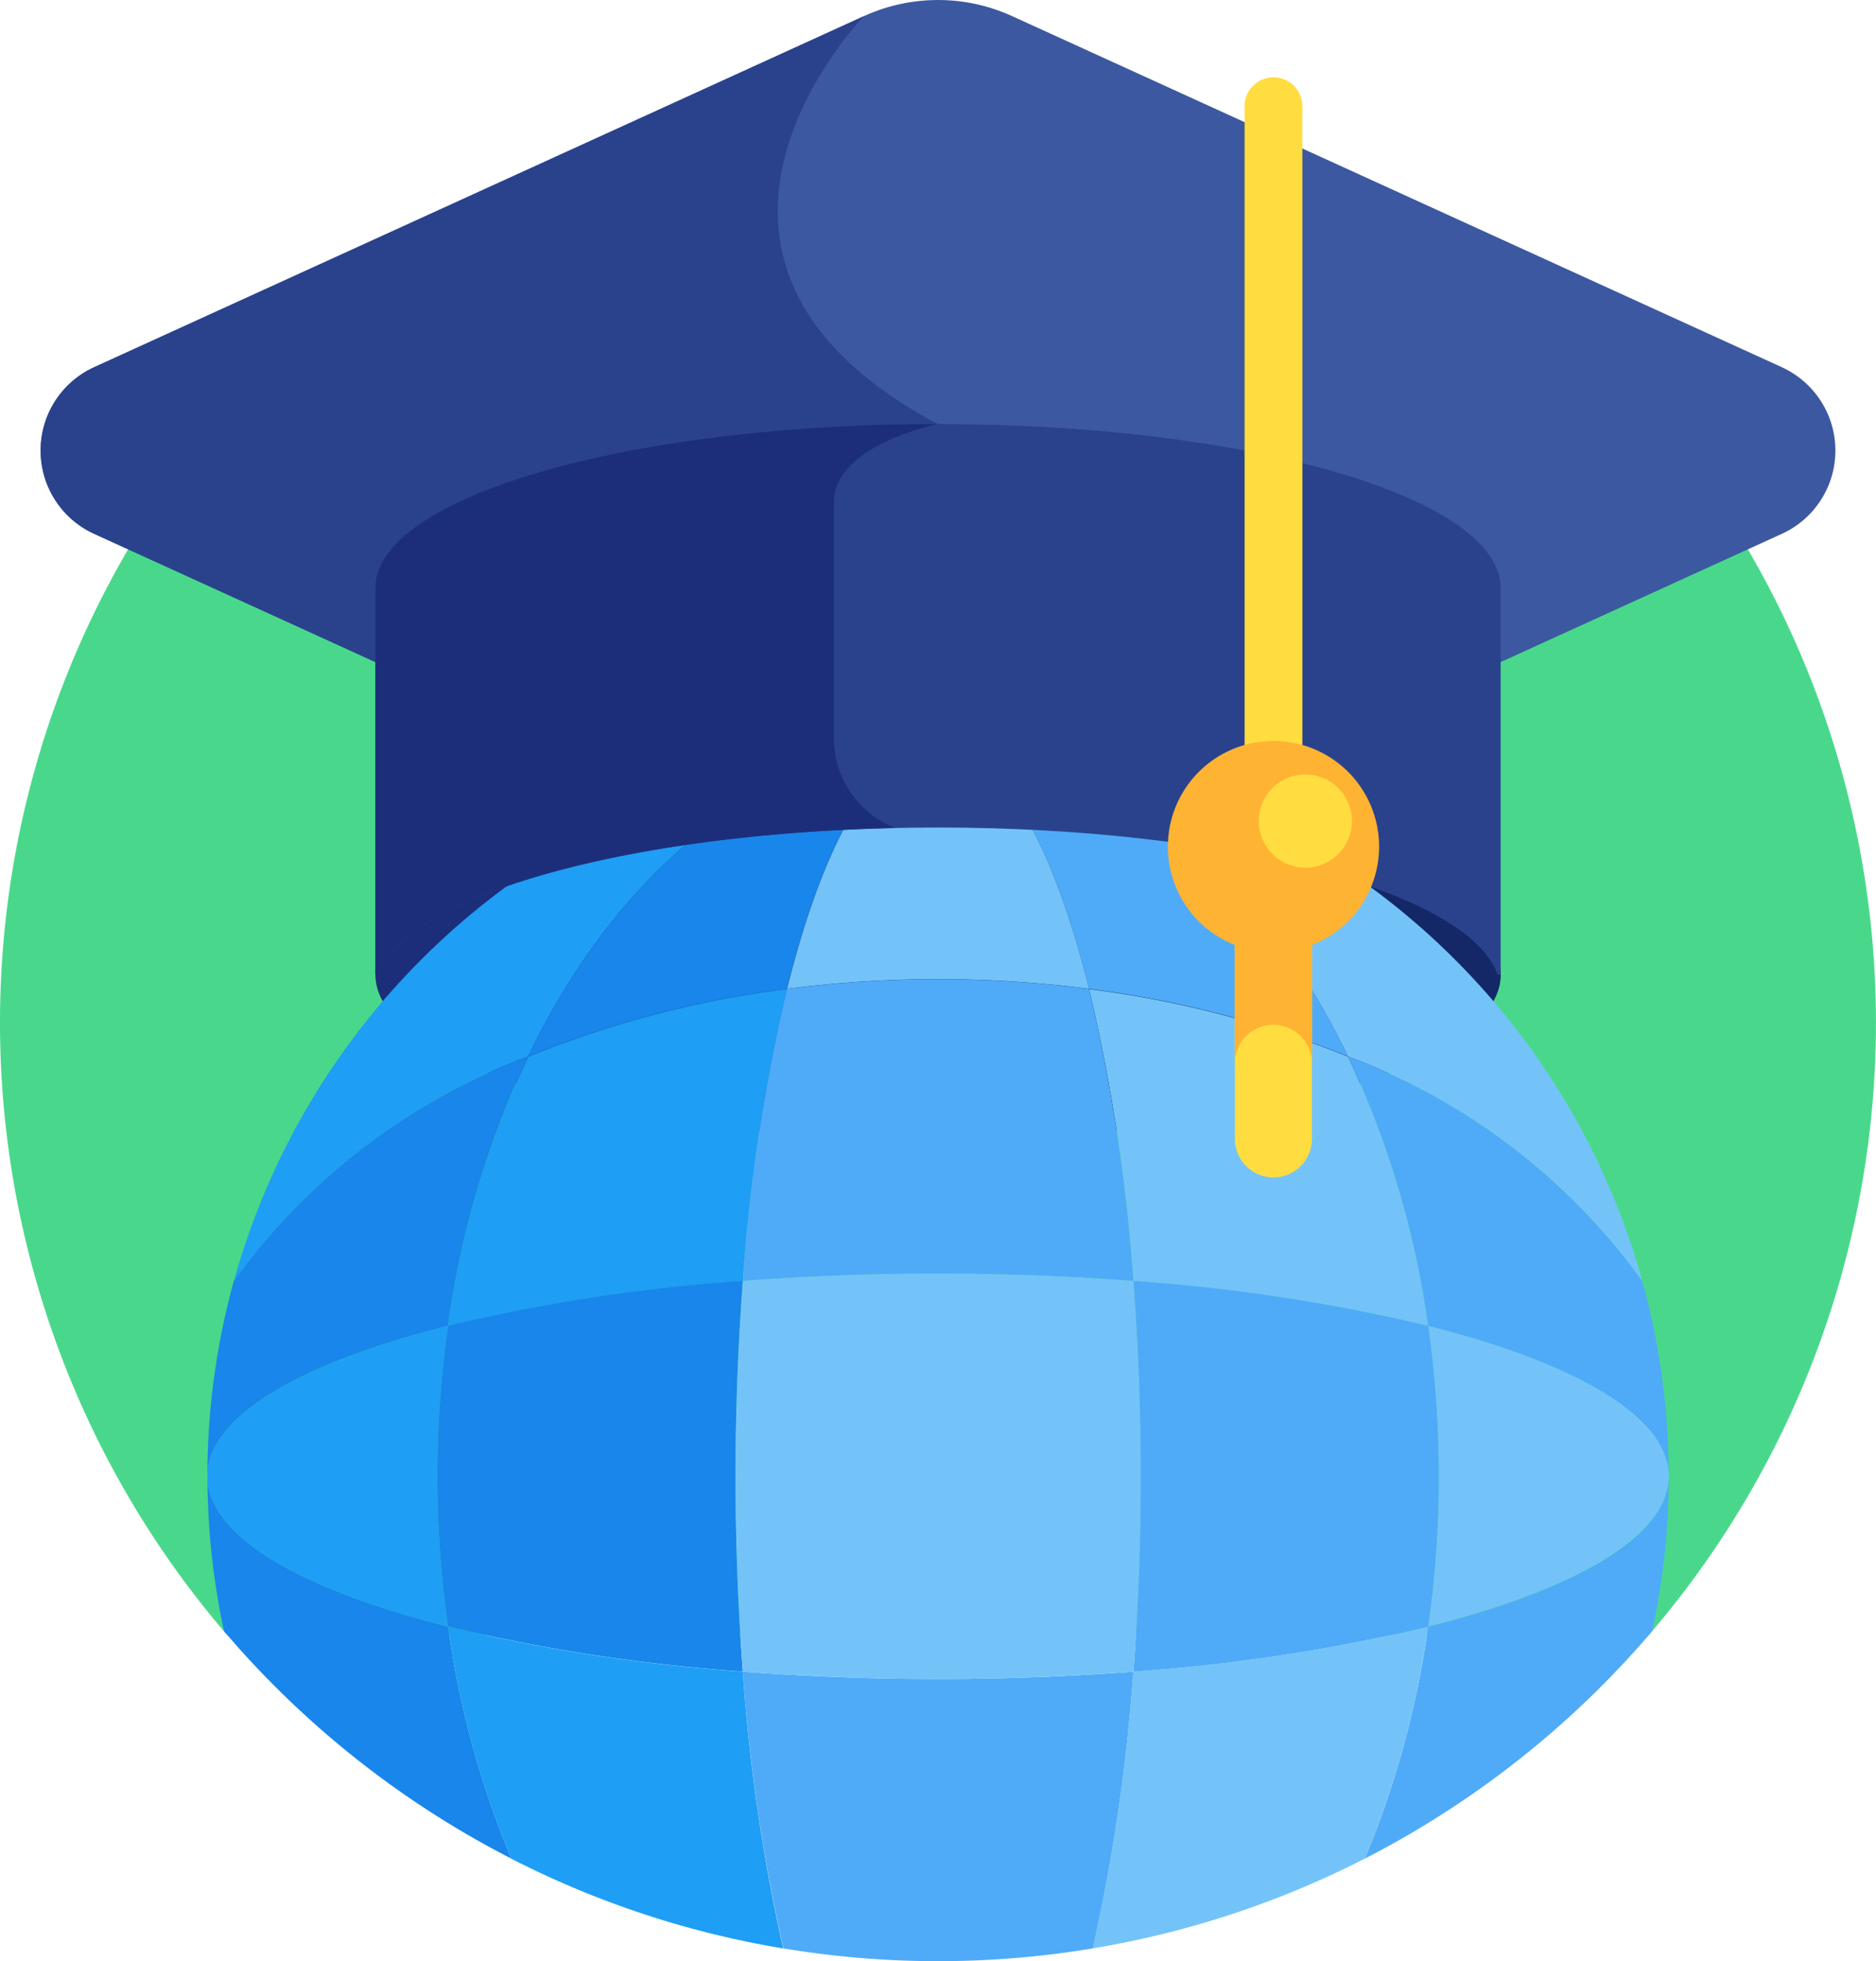 <svg xmlns="http://www.w3.org/2000/svg" width="50.375" height="52.636" viewBox="0 0 50.375 52.636"><defs><style>.a{fill:#49d88b;}.b{fill:#1c2e7a;}.c{fill:#142766;}.d{fill:#73c3f9;}.e{fill:#1e9ef4;}.f{fill:#1886ea;}.g{fill:#4fabf7;}.h{fill:#3c58a0;}.i{fill:#2a428c;}.j{fill:#ffdd40;}.k{fill:#ffb332;}</style></defs><g transform="translate(-10.998 0)"><path class="a" d="M55.272,63.617a25.187,25.187,0,1,0-38.174,0Z" transform="translate(0 -19.733)"/><ellipse class="b" cx="15.107" cy="4.403" rx="15.107" ry="4.403" transform="translate(21.079 21.762)"/><path class="c" d="M246.013,211.674q-.381,0-.758.006l-.387.459s9.034,3.771.661,8.338c.161,0,.321,0,.484,0,8.343,0,15.107-1.971,15.107-4.4S254.357,211.674,246.013,211.674Z" transform="translate(-209.828 -189.912)"/><path class="d" d="M267.026,202.915a17.122,17.122,0,0,1,7.907,6.036,19.627,19.627,0,0,0-18.914-14.39C260.571,194.561,264.594,197.863,267.026,202.915Z" transform="translate(-219.832 -174.559)"/><path class="e" d="M78.563,202.915c2.432-5.052,6.455-8.354,11.007-8.354A19.627,19.627,0,0,0,70.5,209.566q.075-.309.159-.615A17.122,17.122,0,0,1,78.563,202.915Z" transform="translate(-53.383 -174.559)"/><path class="f" d="M148.952,202.915A27.615,27.615,0,0,1,155.9,201.1c1-4.014,2.443-6.541,4.055-6.541C155.407,194.561,151.384,197.863,148.952,202.915Z" transform="translate(-123.772 -174.559)"/><path class="g" d="M260.074,201.1a27.615,27.615,0,0,1,6.952,1.813c-2.432-5.052-6.455-8.354-11.007-8.354C257.63,194.562,259.077,197.089,260.074,201.1Z" transform="translate(-219.832 -174.56)"/><path class="d" d="M216.579,201.1a31.594,31.594,0,0,1,8.109,0c-1-4.014-2.443-6.541-4.055-6.541S217.575,197.089,216.579,201.1Z" transform="translate(-184.446 -174.56)"/><path class="g" d="M363.086,275.818a24.835,24.835,0,0,1,2.152,7.231c3.967,1,6.46,2.434,6.461,4.034a19.7,19.7,0,0,0-.705-5.226v0A17.122,17.122,0,0,0,363.086,275.818Z" transform="translate(-315.892 -247.462)"/><path class="f" d="M73.336,395.671a25.306,25.306,0,0,1-1.7-6.23c-3.968-1-6.461-2.434-6.461-4.035,0,.2,0,.408.01.611a19.711,19.711,0,0,0,.434,3.547,25.287,25.287,0,0,0,7.719,6.106Z" transform="translate(-48.606 -345.784)"/><path class="f" d="M71.634,283.049a24.831,24.831,0,0,1,2.152-7.231,17.122,17.122,0,0,0-7.907,6.036,19.723,19.723,0,0,0-.706,5.23h0C65.173,285.484,67.666,284.045,71.634,283.049Z" transform="translate(-48.606 -247.462)"/><path class="g" d="M367.476,395.676a25.285,25.285,0,0,0,7.714-6.1,19.193,19.193,0,0,0,.437-3.546c.006-.2.01-.407.01-.611,0,1.6-2.494,3.039-6.461,4.034A25.3,25.3,0,0,1,367.476,395.676Z" transform="translate(-319.83 -345.792)"/><path class="d" d="M296.415,433.291a25.013,25.013,0,0,0,7.306-2.409,25.31,25.31,0,0,0,1.7-6.227,48.371,48.371,0,0,1-7.915,1.208A49.636,49.636,0,0,1,296.415,433.291Z" transform="translate(-256.075 -380.998)"/><path class="d" d="M304.561,267.226A24.829,24.829,0,0,0,302.41,260a27.615,27.615,0,0,0-6.952-1.813,48.566,48.566,0,0,1,1.189,7.836A48.363,48.363,0,0,1,304.561,267.226Z" transform="translate(-255.215 -231.639)"/><path class="e" d="M135.937,425.863a48.37,48.37,0,0,1-7.915-1.208,25.3,25.3,0,0,0,1.7,6.23,25.013,25.013,0,0,0,7.3,2.408A49.618,49.618,0,0,1,135.937,425.863Z" transform="translate(-104.993 -380.998)"/><path class="e" d="M137.126,258.183A27.612,27.612,0,0,0,130.174,260a24.831,24.831,0,0,0-2.152,7.231,48.362,48.362,0,0,1,7.915-1.208A48.566,48.566,0,0,1,137.126,258.183Z" transform="translate(-104.993 -231.64)"/><path class="g" d="M205.016,436.408a49.614,49.614,0,0,0,1.091,7.429,25.33,25.33,0,0,0,8.306,0,49.621,49.621,0,0,0,1.09-7.428A69.944,69.944,0,0,1,205.016,436.408Z" transform="translate(-174.072 -391.543)"/><path class="g" d="M215.5,263.738a48.569,48.569,0,0,0-1.189-7.836,31.592,31.592,0,0,0-8.109,0,48.568,48.568,0,0,0-1.189,7.836A69.932,69.932,0,0,1,215.5,263.738Z" transform="translate(-174.072 -229.359)"/><path class="e" d="M71.635,346.156c-3.968,1-6.461,2.435-6.461,4.035s2.493,3.04,6.461,4.035A28.682,28.682,0,0,1,71.635,346.156Z" transform="translate(-48.606 -310.569)"/><path class="d" d="M390.476,350.19c0-1.6-2.494-3.039-6.461-4.034a28.678,28.678,0,0,1,0,8.07c3.967-1,6.46-2.434,6.461-4.034h0Z" transform="translate(-334.669 -310.569)"/><path class="g" d="M314.936,335.611a48.367,48.367,0,0,0-7.915-1.208,69.94,69.94,0,0,1,0,10.487,48.365,48.365,0,0,0,7.915-1.208A28.678,28.678,0,0,0,314.936,335.611Z" transform="translate(-265.59 -300.024)"/><path class="f" d="M133.448,334.4a48.365,48.365,0,0,0-7.915,1.208,28.678,28.678,0,0,0,0,8.07,48.365,48.365,0,0,0,7.915,1.208A69.948,69.948,0,0,1,133.448,334.4Z" transform="translate(-102.504 -300.024)"/><path class="d" d="M203.3,332.686a69.936,69.936,0,0,0,0,10.487,69.94,69.94,0,0,0,10.487,0,69.934,69.934,0,0,0,0-10.487A69.944,69.944,0,0,0,203.3,332.686Z" transform="translate(-172.354 -298.307)"/><g transform="translate(12.088 0.001)"><path class="h" d="M68.355,9.856,47.683.432a4.792,4.792,0,0,0-3.975,0L23.035,9.856a2.457,2.457,0,0,0,0,4.471l7.919,3.61V15.785c0-.97,1.555-2,4.161-2.762a44.5,44.5,0,0,1,21.159,0c2.605.76,4.161,1.792,4.161,2.762v2.153l7.919-3.61a2.457,2.457,0,0,0,0-4.471Z" transform="translate(-21.597 -0.001)"/></g><path class="i" d="M23.035,13.623a2.457,2.457,0,0,0,0,4.471l7.919,3.61V19.551c0-.97,1.555-2,4.161-2.762A38.139,38.139,0,0,1,44.5,15.528a6.878,6.878,0,0,1,1.191-.38C37.356,10.721,43.707,4.2,43.707,4.2Z" transform="translate(-9.509 -3.767)"/><path class="i" d="M124.162,110.705c-8.343,0-15.107,1.971-15.107,4.4v10.38h.079c.776-2.22,7.208-3.951,15.028-3.951s14.252,1.732,15.028,3.951h.079v-10.38C139.268,112.676,132.5,110.705,124.162,110.705Z" transform="translate(-87.976 -99.324)"/><path class="b" d="M124.162,110.705c-8.343,0-15.107,1.971-15.107,4.4v10.38h.079c.738-2.11,6.589-3.778,13.884-3.938h0a2.585,2.585,0,0,1-1.65-2.37V112.8C121.368,111.266,124.162,110.705,124.162,110.705Z" transform="translate(-87.976 -99.324)"/><g transform="translate(44.16 23.873)"><path class="j" d="M334.6,239.944a1.034,1.034,0,0,1-1.034-1.034v-5.66a1.034,1.034,0,1,1,2.068,0v5.66A1.034,1.034,0,0,1,334.6,239.944Z" transform="translate(-333.568 -232.216)"/></g><path class="k" d="M334.6,232.217a1.034,1.034,0,0,0-1.034,1.034v3.631a1.034,1.034,0,1,1,2.069,0v-3.631A1.034,1.034,0,0,0,334.6,232.217Z" transform="translate(-289.408 -208.343)"/><g transform="translate(44.418 2.049)"><path class="j" d="M336.859,38.951a.776.776,0,0,1-.776-.776V20.7a.776.776,0,0,1,1.551,0V38.175A.776.776,0,0,1,336.859,38.951Z" transform="translate(-336.083 -19.925)"/></g><path class="k" d="M321.718,196.271a2.836,2.836,0,1,1-2.836-2.836A2.836,2.836,0,0,1,321.718,196.271Z" transform="translate(-273.688 -173.548)"/><circle class="j" cx="1.251" cy="1.251" r="1.251" transform="translate(44.544 22.966) rotate(-76.7)"/></g></svg>